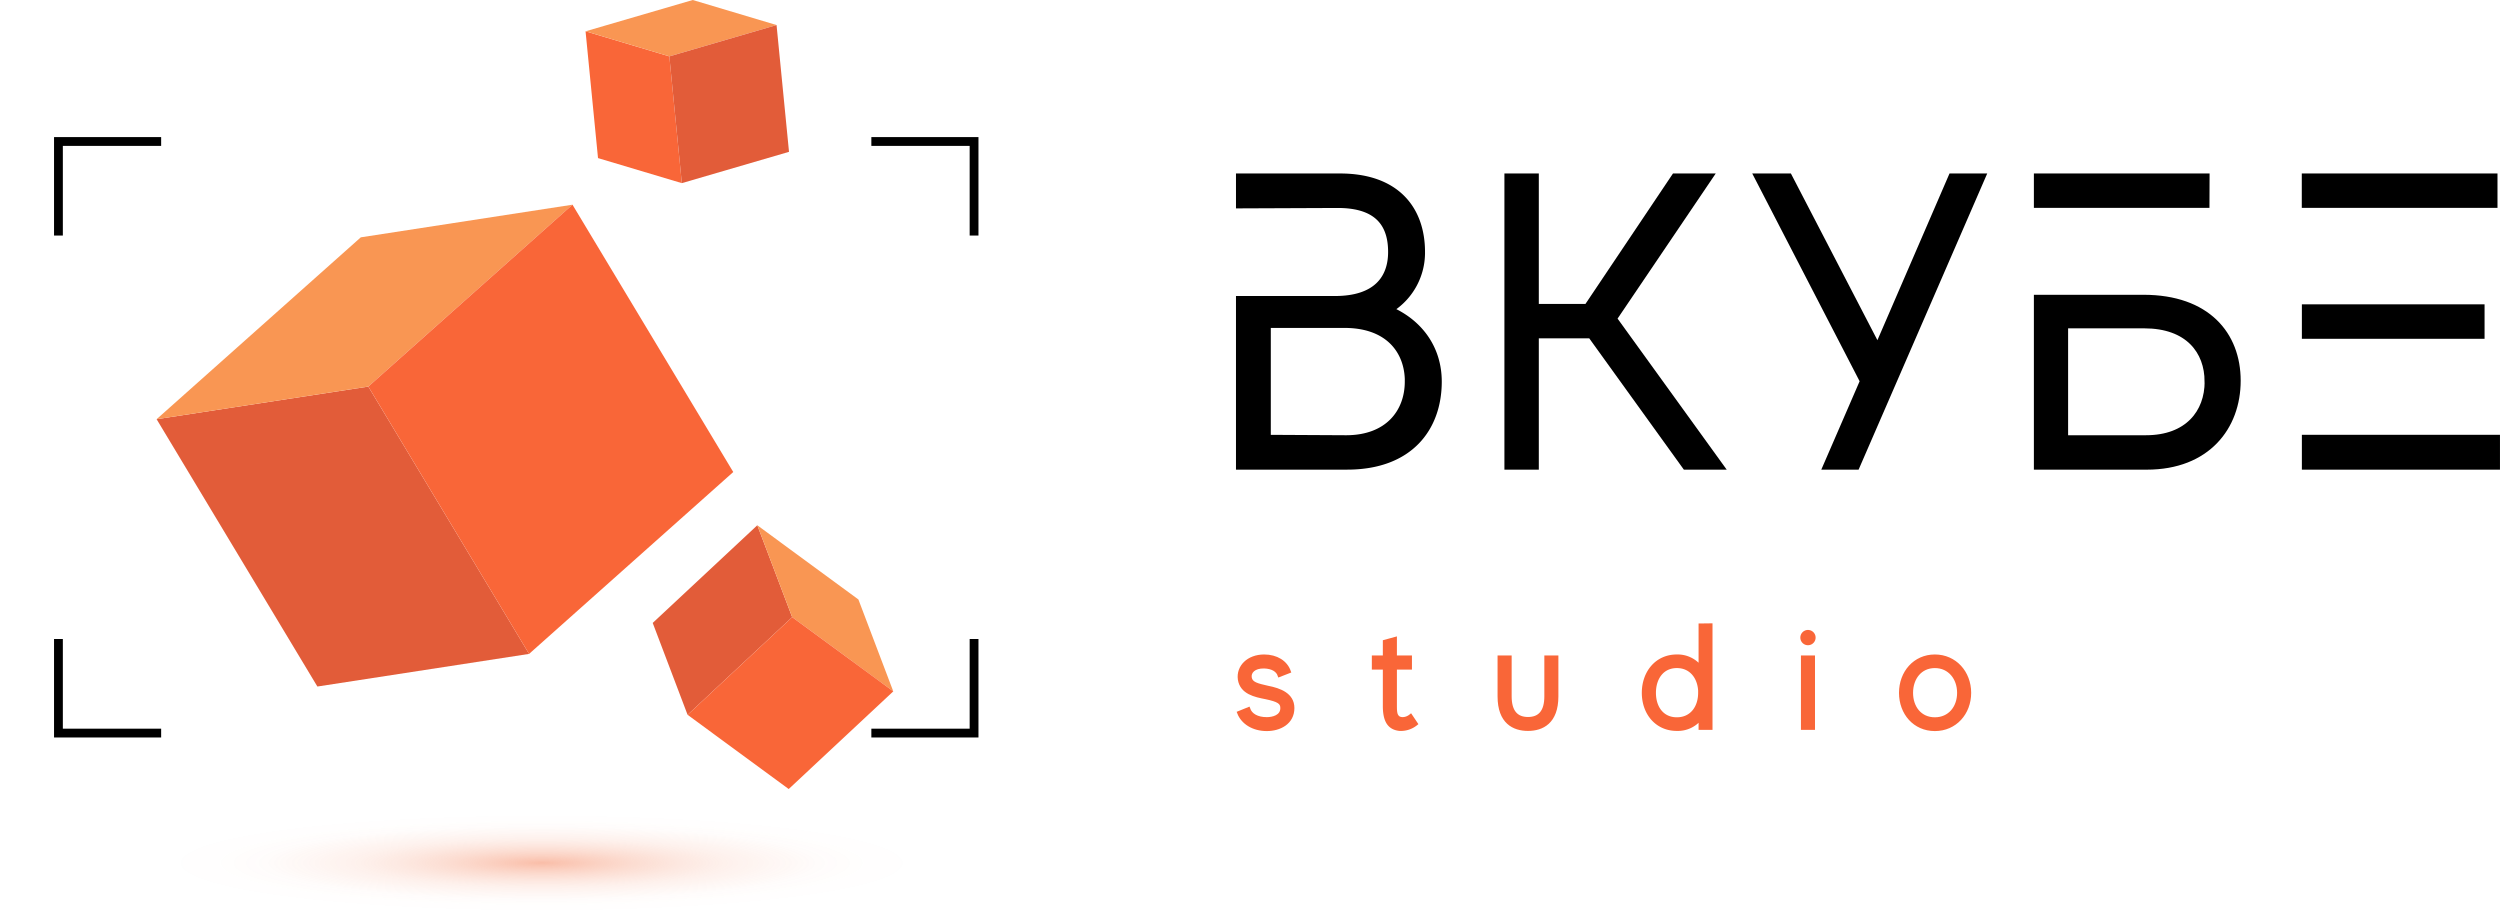 <?xml version="1.0" encoding="UTF-8"?> <svg xmlns="http://www.w3.org/2000/svg" xmlns:xlink="http://www.w3.org/1999/xlink" viewBox="0 0 1135.76 418.17"> <defs> <style>.cls-1{isolation:isolate;}.cls-2{opacity:0.4;mix-blend-mode:multiply;fill:url(#Безымянный_градиент_66);}.cls-3{fill:none;stroke-width:4px;}.cls-3,.cls-5{stroke:#000;}.cls-4,.cls-8{fill:#f96638;}.cls-4{stroke:#f96638;stroke-width:1.5px;}.cls-4,.cls-5{stroke-miterlimit:10;}.cls-5{stroke-width:2px;}.cls-6{fill:#e25c39;}.cls-7{fill:#f99653;}</style> <radialGradient id="Безымянный_градиент_66" cx="157.07" cy="360.86" r="83.6" gradientTransform="matrix(2.14, 0, 0, 0.28, -90, 291)" gradientUnits="userSpaceOnUse"> <stop offset="0" stop-color="#f15a24"></stop> <stop offset="0.04" stop-color="#f15a24" stop-opacity="0.9"></stop> <stop offset="0.14" stop-color="#f15a24" stop-opacity="0.69"></stop> <stop offset="0.24" stop-color="#f15a24" stop-opacity="0.51"></stop> <stop offset="0.35" stop-color="#f15a24" stop-opacity="0.35"></stop> <stop offset="0.46" stop-color="#f15a24" stop-opacity="0.22"></stop> <stop offset="0.58" stop-color="#f15a24" stop-opacity="0.13"></stop> <stop offset="0.7" stop-color="#f15a24" stop-opacity="0.05"></stop> <stop offset="0.83" stop-color="#f15a24" stop-opacity="0.01"></stop> <stop offset="1" stop-color="#f15a24" stop-opacity="0"></stop> </radialGradient> </defs> <title>Ресурс 2</title> <g class="cls-1"> <g id="Слой_2" data-name="Слой 2"> <g id="Слой_1-2" data-name="Слой 1"> <path class="cls-2" d="M489.39,392.56c0,14.14-109.55,25.61-244.7,25.61S0,406.7,0,392.56,109.55,367,244.69,367,489.39,378.42,489.39,392.56Z"></path> <polyline class="cls-3" points="26.55 290.3 26.55 333.04 73.21 333.04"></polyline> <polyline class="cls-3" points="73.21 64.28 26.55 64.28 26.55 107.01"></polyline> <polyline class="cls-3" points="395.86 333.04 442.52 333.04 442.52 290.3"></polyline> <polyline class="cls-3" points="442.52 107.01 442.52 64.28 395.86 64.28"></polyline> <path class="cls-4" d="M587.3,321.66c0,6.77-6,9.72-11.79,9.72-6.23,0-11-3.09-12.73-7.58l4.42-1.8c1,2.88,4,4.55,8.31,4.55,2.68,0,6.9-.94,6.9-4.89,0-2.55-1.67-3.55-7.37-4.76-4.82-.93-11-2.21-11.93-8.24-.8-5.76,4-10.58,11.19-10.58,5.63,0,9.92,2.74,11.39,7l-4.49,1.75c-.8-2.35-3.21-3.76-6.83-3.89-4.69-.13-6.9,2.34-6.43,5s3.35,3.28,8,4.35C581.41,313.35,587.3,315.5,587.3,321.66Z"></path> <path class="cls-4" d="M643.38,328.83a11,11,0,0,1-7.57,2.48c-4.22-.47-6.83-3.08-6.83-10.52V303.44h-5v-4.9h5v-7.1l4.89-1.34v8.44h6.83v4.9h-6.83v17.21c0,2.69.13,4.23,1.27,5.23s3.75.94,5.76-.74Z"></path> <path class="cls-4" d="M707.23,298.54v17.83c0,11.79-6.63,14.94-13.06,14.94s-13.07-3.15-13.07-14.94V298.54H686v17.83c0,7,3,10.11,8.18,10.11s8.17-3.08,8.17-10.11V298.54Z"></path> <path class="cls-4" d="M777.25,283.94v46.9h-4.83v-4.36a13.1,13.1,0,0,1-10.65,4.83c-9.25,0-15.14-7.37-15.14-16.55s5.89-16.68,15.14-16.68A13.15,13.15,0,0,1,772.42,303v-19Zm-5,30.82c0-6.63-3.82-12-10.45-12s-10.25,5.36-10.25,12,3.62,11.86,10.25,11.86S772.22,321.39,772.22,314.76Z"></path> <path class="cls-4" d="M818.65,289.7a2.72,2.72,0,1,1,2.68,2.68A2.71,2.71,0,0,1,818.65,289.7Zm.27,8.84h4.89v32.3h-4.89Z"></path> <path class="cls-4" d="M894.76,314.76c0,9.25-6.5,16.62-15.74,16.62s-15.55-7.37-15.55-16.62,6.37-16.68,15.55-16.68S894.76,305.51,894.76,314.76Zm-4.89,0c0-6.63-4.22-12-10.85-12s-10.66,5.36-10.66,12,4,11.86,10.66,11.86S889.87,321.39,889.87,314.76Z"></path> <path class="cls-5" d="M654,173.36c0,21.21-13.07,39-42,39H562.51V135.48h43.93c18.75,0,25.18-9.46,25.18-21s-5.11-21-23.86-21l-45.25.19V79.81h46.2c26.51,0,37.68,15.53,37.68,34.65a30.73,30.73,0,0,1-14,26.14C646,146.85,654,158.78,654,173.36Zm-14.77,0c0-13.64-8.71-25.38-28.41-25.38H576.33v50.56l35.22.19C630.3,198.73,639.2,187,639.2,173.36Z"></path> <path class="cls-5" d="M722.52,152.72H698.09v59.65H684.46V79.81h13.63v59.27h22.72l39.77-59.27h17l-43.93,64.95,48.85,67.61h-17Z"></path> <path class="cls-5" d="M901.28,79.81,843.71,212.37H828.94l17-39.2L797.69,79.81H813l40,77.07,33.33-77.07Z"></path> <path class="cls-5" d="M1002.77,93.45H925V79.81h77.82Zm-29,41.47c29.16,0,43.18,16.85,43.18,38.06s-14,39.39-41.66,39.39H925V134.92Zm28.78,38.44c0-13.64-8.71-25.19-28.4-25.19h-35.6v50.56h36.36C993.68,198.73,1002.58,187.18,1002.58,173.36Z"></path> <path class="cls-5" d="M1133.62,93.45h-86.91V79.81h86.91Zm-5.87,59.46h-81V139.27h81Zm7,45.63v13.83h-88V198.54Z"></path> <polygon class="cls-6" points="144.19 311.89 240.36 297.07 240.36 297.07 167.32 175.62 71.15 190.44 144.19 311.89"></polygon> <polygon class="cls-7" points="71.15 190.44 167.33 175.62 260.09 92.99 163.91 107.82 71.15 190.44"></polygon> <polygon class="cls-8" points="167.33 175.62 240.36 297.07 240.37 297.07 333.12 214.44 260.08 92.99 167.33 175.62"></polygon> <polygon class="cls-6" points="296.53 283 312.37 324.74 312.37 324.74 359.88 280.37 344.04 238.63 296.53 283"></polygon> <polygon class="cls-7" points="344.04 238.63 359.88 280.37 405.82 314.09 389.98 272.35 344.04 238.63"></polygon> <polygon class="cls-8" points="359.88 280.37 312.37 324.74 312.37 324.74 358.31 358.46 405.82 314.08 359.88 280.37"></polygon> <polygon class="cls-8" points="271.68 71.82 309.75 83.2 309.76 83.2 304.09 25.61 266.02 14.23 271.68 71.82"></polygon> <polygon class="cls-7" points="266.02 14.22 304.09 25.61 352.79 11.38 314.72 0 266.02 14.22"></polygon> <polygon class="cls-6" points="304.09 25.61 309.76 83.2 309.76 83.2 358.45 68.98 352.79 11.38 304.09 25.61"></polygon> </g> </g> </g> </svg> 